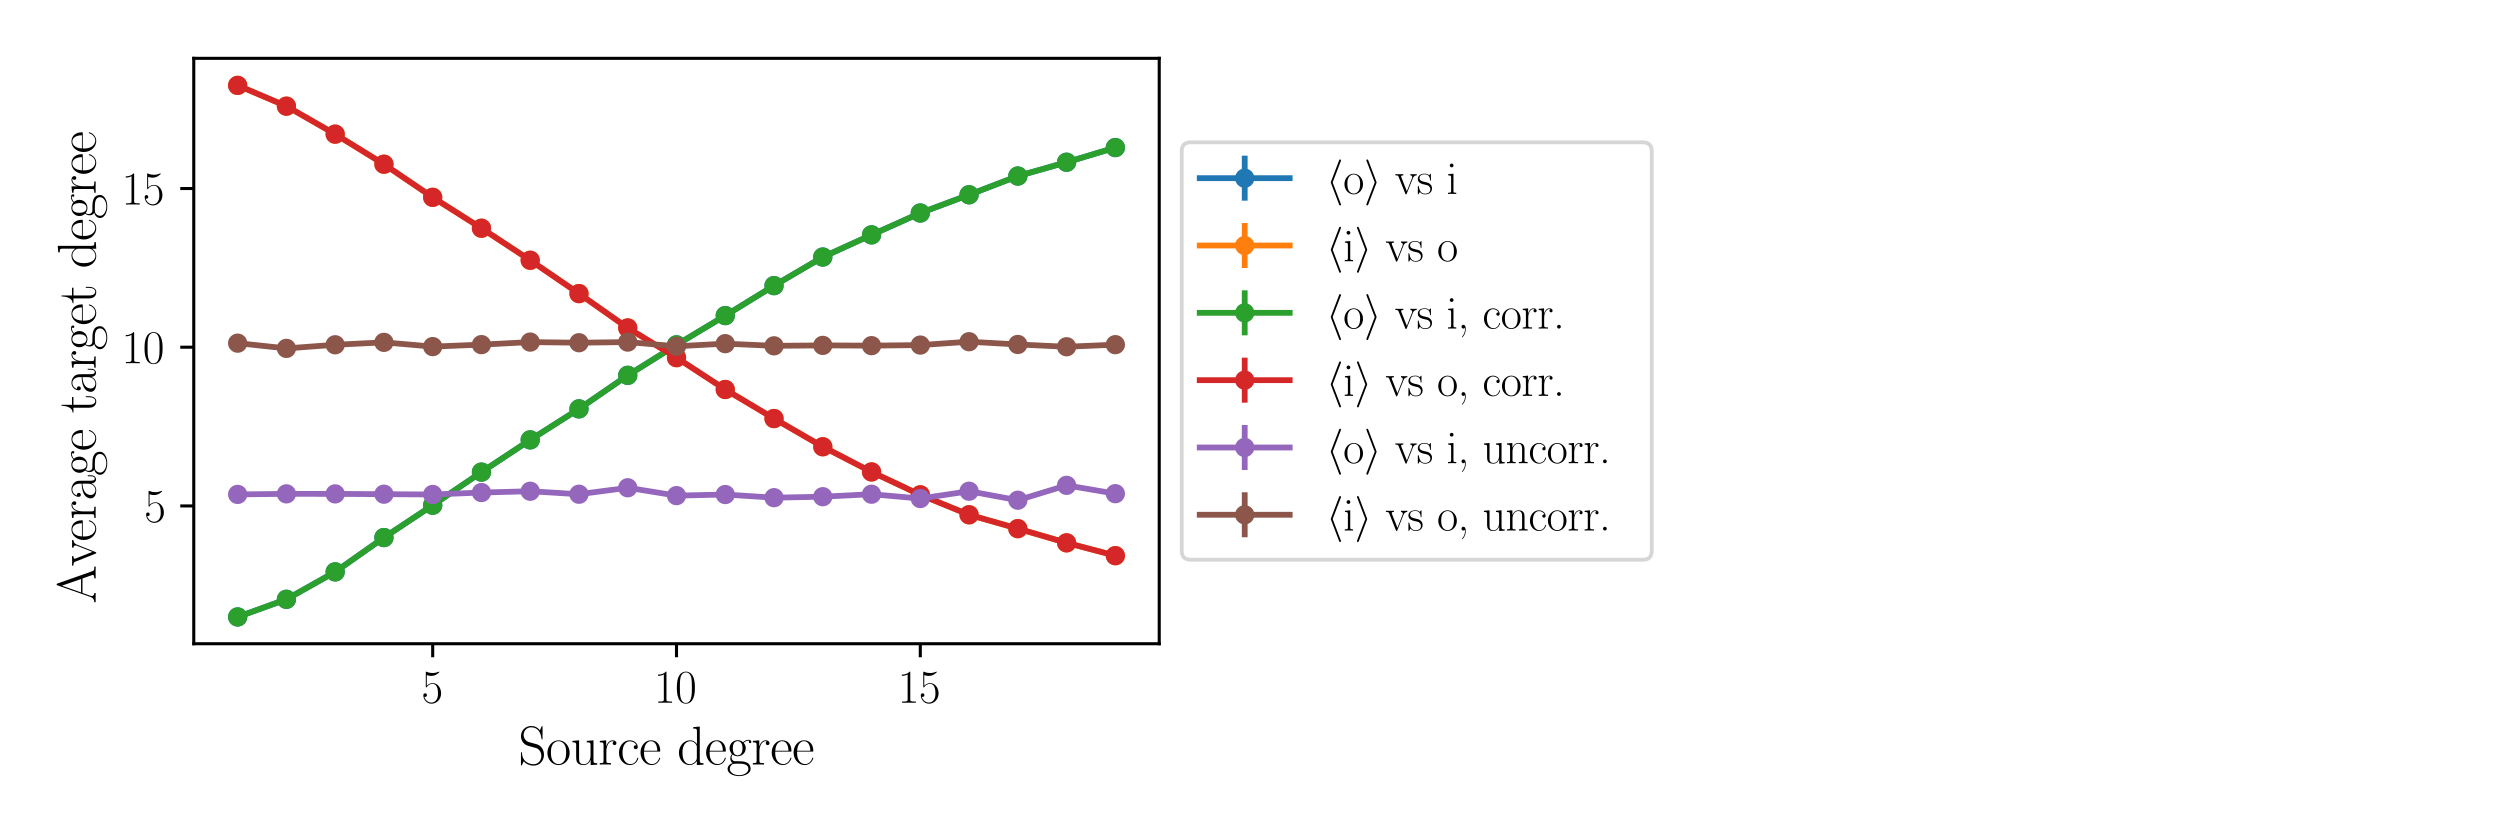 <?xml version="1.0" encoding="utf-8" standalone="no"?>
<!DOCTYPE svg PUBLIC "-//W3C//DTD SVG 1.1//EN"
  "http://www.w3.org/Graphics/SVG/1.1/DTD/svg11.dtd">
<svg xmlns:xlink="http://www.w3.org/1999/xlink" width="648pt" height="216pt" viewBox="0 0 648 216" xmlns="http://www.w3.org/2000/svg" version="1.1">
 <defs>
  <style type="text/css">*{stroke-linejoin: round; stroke-linecap: butt}</style>
 </defs>
 <g id="figure_1">
  <g id="patch_1">
   <path d="M 0 216 
L 648 216 
L 648 0 
L 0 0 
z
" style="fill: #ffffff"/>
  </g>
  <g id="axes_1">
   <g id="patch_2">
    <path d="M 50.224 166.855 
L 300.472 166.855 
L 300.472 15.12 
L 50.224 15.12 
z
" style="fill: #ffffff"/>
   </g>
   <g id="matplotlib.axis_1">
    <g id="xtick_1">
     <g id="line2d_1">
      <defs>
       <path id="m50adb5797b" d="M 0 0 
L 0 3.5 
" style="stroke: #000000; stroke-width: 0.8"/>
      </defs>
      <g>
       <use xlink:href="#m50adb5797b" x="112.154" y="166.855" style="stroke: #000000; stroke-width: 0.8"/>
      </g>
     </g>
     <g id="text_1">
      <!-- $\mathdefault{5}$ -->
      <g transform="translate(109.228 182.157) scale(0.12 -0.12)">
       <defs>
        <path id="CMR17-35" d="M 730 3750 
C 794 3724 1056 3641 1325 3641 
C 1920 3641 2246 3961 2432 4140 
C 2432 4191 2432 4224 2394 4224 
C 2387 4224 2374 4224 2323 4198 
C 2099 4102 1837 4032 1517 4032 
C 1325 4032 1037 4055 723 4191 
C 653 4224 640 4224 634 4224 
C 602 4224 595 4217 595 4090 
L 595 2231 
C 595 2113 595 2080 659 2080 
C 691 2080 704 2093 736 2139 
C 941 2435 1222 2560 1542 2560 
C 1766 2560 2246 2415 2246 1293 
C 2246 1087 2246 716 2054 422 
C 1894 159 1645 25 1370 25 
C 947 25 518 319 403 812 
C 429 806 480 793 506 793 
C 589 793 749 838 749 1036 
C 749 1209 627 1280 506 1280 
C 358 1280 262 1190 262 1011 
C 262 454 704 -128 1382 -128 
C 2042 -128 2669 441 2669 1267 
C 2669 2054 2170 2662 1549 2662 
C 1222 2662 947 2540 730 2304 
L 730 3750 
z
" transform="scale(0.016)"/>
       </defs>
       <use xlink:href="#CMR17-35" transform="scale(0.996)"/>
      </g>
     </g>
    </g>
    <g id="xtick_2">
     <g id="line2d_2">
      <g>
       <use xlink:href="#m50adb5797b" x="175.348" y="166.855" style="stroke: #000000; stroke-width: 0.8"/>
      </g>
     </g>
     <g id="text_2">
      <!-- $\mathdefault{10}$ -->
      <g transform="translate(169.495 182.157) scale(0.12 -0.12)">
       <defs>
        <path id="CMR17-31" d="M 1702 4083 
C 1702 4217 1696 4224 1606 4224 
C 1357 3927 979 3833 621 3820 
C 602 3820 570 3820 563 3808 
C 557 3795 557 3782 557 3648 
C 755 3648 1088 3686 1344 3839 
L 1344 467 
C 1344 243 1331 166 781 166 
L 589 166 
L 589 0 
C 896 6 1216 12 1523 12 
C 1830 12 2150 6 2458 0 
L 2458 166 
L 2266 166 
C 1715 166 1702 236 1702 467 
L 1702 4083 
z
" transform="scale(0.016)"/>
        <path id="CMR17-30" d="M 2688 2038 
C 2688 2430 2682 3099 2413 3613 
C 2176 4063 1798 4224 1466 4224 
C 1158 4224 768 4082 525 3620 
C 269 3137 243 2539 243 2038 
C 243 1671 250 1112 448 623 
C 723 -39 1216 -128 1466 -128 
C 1760 -128 2208 -7 2470 604 
C 2662 1048 2688 1568 2688 2038 
z
M 1466 -26 
C 1056 -26 813 328 723 816 
C 653 1196 653 1749 653 2109 
C 653 2604 653 3015 736 3407 
C 858 3954 1216 4121 1466 4121 
C 1728 4121 2067 3947 2189 3420 
C 2272 3054 2278 2623 2278 2109 
C 2278 1691 2278 1176 2202 797 
C 2067 96 1690 -26 1466 -26 
z
" transform="scale(0.016)"/>
       </defs>
       <use xlink:href="#CMR17-31" transform="scale(0.996)"/>
       <use xlink:href="#CMR17-30" transform="translate(45.69 0) scale(0.996)"/>
      </g>
     </g>
    </g>
    <g id="xtick_3">
     <g id="line2d_3">
      <g>
       <use xlink:href="#m50adb5797b" x="238.542" y="166.855" style="stroke: #000000; stroke-width: 0.8"/>
      </g>
     </g>
     <g id="text_3">
      <!-- $\mathdefault{15}$ -->
      <g transform="translate(232.689 182.157) scale(0.12 -0.12)">
       <use xlink:href="#CMR17-31" transform="scale(0.996)"/>
       <use xlink:href="#CMR17-35" transform="translate(45.69 0) scale(0.996)"/>
      </g>
     </g>
    </g>
    <g id="text_4">
     <!-- Source degree -->
     <g transform="translate(134.377 198.168) scale(0.14 -0.14)">
      <defs>
       <path id="CMR17-53" d="M 2803 4351 
C 2803 4467 2797 4473 2758 4473 
C 2720 4473 2707 4447 2682 4390 
L 2490 3965 
C 2246 4320 1875 4480 1472 4480 
C 819 4480 294 3958 294 3301 
C 294 3101 339 2817 557 2546 
C 794 2250 1018 2198 1530 2063 
C 1722 2011 2042 1927 2106 1901 
C 2470 1747 2662 1360 2662 999 
C 2662 534 2336 38 1779 38 
C 1094 38 454 425 410 1328 
C 403 1431 397 1437 352 1437 
C 301 1437 294 1431 294 1302 
L 294 0 
C 294 -116 301 -122 339 -122 
C 384 -122 397 -90 486 109 
C 493 128 493 141 614 386 
C 934 -39 1472 -128 1779 -128 
C 2477 -128 2970 457 2970 1141 
C 2970 1476 2848 1734 2778 1850 
C 2509 2263 2221 2340 1914 2417 
C 1869 2437 1856 2437 1498 2527 
C 1152 2617 1005 2662 845 2836 
C 666 3036 602 3243 602 3449 
C 602 3868 934 4326 1478 4326 
C 2157 4326 2579 3842 2675 3036 
C 2694 2920 2701 2914 2746 2914 
C 2803 2914 2803 2933 2803 3043 
L 2803 4351 
z
" transform="scale(0.016)"/>
       <path id="CMR17-6f" d="M 2758 1356 
C 2758 2176 2163 2816 1466 2816 
C 768 2816 173 2176 173 1356 
C 173 550 768 -64 1466 -64 
C 2163 -64 2758 550 2758 1356 
z
M 1466 51 
C 1165 51 909 230 762 480 
C 602 768 582 1126 582 1408 
C 582 1676 595 2009 762 2297 
C 890 2508 1139 2713 1466 2713 
C 1754 2713 1997 2553 2150 2329 
C 2349 2028 2349 1606 2349 1408 
C 2349 1158 2336 774 2163 467 
C 1984 172 1709 51 1466 51 
z
" transform="scale(0.016)"/>
       <path id="CMR17-75" d="M 1882 2745 
L 1882 2579 
C 2259 2579 2317 2540 2317 2229 
L 2317 1053 
C 2317 510 2029 38 1555 38 
C 1030 38 986 355 986 691 
L 986 2816 
L 211 2745 
L 211 2579 
C 467 2579 640 2579 646 2320 
L 646 1079 
C 646 646 646 368 813 187 
C 896 103 1056 -64 1517 -64 
C 2061 -64 2272 400 2323 536 
L 2330 536 
L 2330 -64 
L 3091 -13 
L 3091 154 
C 2714 154 2656 193 2656 503 
L 2656 2816 
L 1882 2745 
z
" transform="scale(0.016)"/>
       <path id="CMR17-72" d="M 960 1517 
C 960 2134 1222 2713 1702 2713 
C 1747 2713 1792 2707 1837 2687 
C 1837 2687 1696 2642 1696 2475 
C 1696 2321 1818 2257 1914 2257 
C 1990 2257 2131 2302 2131 2482 
C 2131 2687 1926 2816 1709 2816 
C 1222 2816 1011 2340 947 2115 
L 941 2115 
L 941 2816 
L 198 2745 
L 198 2578 
C 576 2578 634 2540 634 2231 
L 634 443 
C 634 198 608 166 198 166 
L 198 0 
C 352 12 646 12 813 12 
C 998 12 1325 12 1498 0 
L 1498 166 
C 1037 166 960 166 960 455 
L 960 1517 
z
" transform="scale(0.016)"/>
       <path id="CMR17-63" d="M 2234 2240 
C 2112 2240 1933 2240 1933 2015 
C 1933 1836 2080 1785 2163 1785 
C 2208 1785 2394 1804 2394 2028 
C 2394 2476 1958 2816 1466 2816 
C 787 2816 211 2201 211 1379 
C 211 521 813 -64 1466 -64 
C 2259 -64 2458 676 2458 747 
C 2458 773 2451 792 2406 792 
C 2362 792 2355 786 2330 702 
C 2163 180 1798 51 1523 51 
C 1114 51 621 431 621 1385 
C 621 2358 1094 2700 1472 2700 
C 1722 2700 2093 2582 2234 2240 
z
" transform="scale(0.016)"/>
       <path id="CMR17-65" d="M 2438 1503 
C 2464 1529 2464 1542 2464 1606 
C 2464 2251 2118 2816 1389 2816 
C 710 2816 173 2175 173 1394 
C 173 554 781 -64 1459 -64 
C 2176 -64 2458 619 2458 755 
C 2458 800 2419 800 2406 800 
C 2362 800 2355 787 2330 709 
C 2189 270 1837 51 1504 51 
C 1229 51 954 206 781 490 
C 582 819 582 1200 582 1503 
L 2438 1503 
z
M 589 1600 
C 634 2511 1126 2713 1382 2713 
C 1818 2713 2112 2308 2118 1600 
L 589 1600 
z
" transform="scale(0.016)"/>
       <path id="CMR17-64" d="M 1869 4345 
L 1869 4179 
C 2246 4179 2304 4141 2304 3843 
L 2304 2371 
C 2278 2403 2016 2816 1498 2816 
C 845 2816 211 2228 211 1376 
C 211 529 806 -64 1434 -64 
C 1978 -64 2259 361 2291 406 
L 2291 -64 
L 3066 -13 
L 3066 154 
C 2688 154 2630 193 2630 503 
L 2630 4416 
L 1869 4345 
z
M 2291 762 
C 2291 568 2176 393 2029 264 
C 1811 70 1594 38 1472 38 
C 1286 38 621 135 621 1369 
C 621 2636 1363 2713 1530 2713 
C 1824 2713 2061 2545 2208 2313 
C 2291 2177 2291 2157 2291 2041 
L 2291 762 
z
" transform="scale(0.016)"/>
       <path id="CMR17-67" d="M 710 1165 
C 832 1068 1043 960 1299 960 
C 1805 960 2240 1359 2240 1895 
C 2240 2063 2189 2321 1997 2521 
C 2176 2713 2438 2777 2586 2777 
C 2611 2777 2650 2777 2682 2758 
C 2656 2751 2598 2726 2598 2623 
C 2598 2540 2656 2483 2739 2483 
C 2835 2483 2886 2547 2886 2630 
C 2886 2751 2790 2880 2586 2880 
C 2330 2880 2106 2758 1926 2591 
C 1734 2764 1504 2828 1299 2828 
C 794 2828 358 2431 358 1895 
C 358 1527 570 1294 634 1230 
C 442 1004 442 742 442 710 
C 442 544 506 300 723 166 
C 390 82 128 -184 128 -517 
C 128 -996 736 -1344 1466 -1344 
C 2170 -1344 2803 -1009 2803 -510 
C 2803 384 1856 384 1363 384 
C 1216 384 954 384 922 390 
C 723 422 589 601 589 825 
C 589 883 589 1024 710 1165 
z
M 1299 1068 
C 736 1068 736 1766 736 1895 
C 736 2024 736 2719 1299 2719 
C 1862 2719 1862 2024 1862 1895 
C 1862 1766 1862 1068 1299 1068 
z
M 1466 -1236 
C 826 -1236 384 -883 384 -517 
C 384 -311 493 -118 634 -11 
C 794 102 858 102 1293 102 
C 1818 102 2547 102 2547 -517 
C 2547 -883 2106 -1236 1466 -1236 
z
" transform="scale(0.016)"/>
      </defs>
      <use xlink:href="#CMR17-53" transform="scale(0.996)"/>
      <use xlink:href="#CMR17-6f" transform="translate(50.895 0) scale(0.996)"/>
      <use xlink:href="#CMR17-75" transform="translate(96.586 0) scale(0.996)"/>
      <use xlink:href="#CMR17-72" transform="translate(147.481 0) scale(0.996)"/>
      <use xlink:href="#CMR17-63" transform="translate(182.762 0) scale(0.996)"/>
      <use xlink:href="#CMR17-65" transform="translate(223.248 0) scale(0.996)"/>
      <use xlink:href="#CMR17-64" transform="translate(293.809 0) scale(0.996)"/>
      <use xlink:href="#CMR17-65" transform="translate(344.705 0) scale(0.996)"/>
      <use xlink:href="#CMR17-67" transform="translate(385.19 0) scale(0.996)"/>
      <use xlink:href="#CMR17-72" transform="translate(430.881 0) scale(0.996)"/>
      <use xlink:href="#CMR17-65" transform="translate(466.162 0) scale(0.996)"/>
      <use xlink:href="#CMR17-65" transform="translate(506.647 0) scale(0.996)"/>
     </g>
    </g>
   </g>
   <g id="matplotlib.axis_2">
    <g id="ytick_1">
     <g id="line2d_4">
      <defs>
       <path id="md3923b4c86" d="M 0 0 
L -3.5 0 
" style="stroke: #000000; stroke-width: 0.8"/>
      </defs>
      <g>
       <use xlink:href="#md3923b4c86" x="50.224" y="131.132" style="stroke: #000000; stroke-width: 0.8"/>
      </g>
     </g>
     <g id="text_5">
      <!-- $\mathdefault{5}$ -->
      <g transform="translate(37.371 135.283) scale(0.12 -0.12)">
       <use xlink:href="#CMR17-35" transform="scale(0.996)"/>
      </g>
     </g>
    </g>
    <g id="ytick_2">
     <g id="line2d_5">
      <g>
       <use xlink:href="#md3923b4c86" x="50.224" y="89.997" style="stroke: #000000; stroke-width: 0.8"/>
      </g>
     </g>
     <g id="text_6">
      <!-- $\mathdefault{10}$ -->
      <g transform="translate(31.518 94.148) scale(0.12 -0.12)">
       <use xlink:href="#CMR17-31" transform="scale(0.996)"/>
       <use xlink:href="#CMR17-30" transform="translate(45.69 0) scale(0.996)"/>
      </g>
     </g>
    </g>
    <g id="ytick_3">
     <g id="line2d_6">
      <g>
       <use xlink:href="#md3923b4c86" x="50.224" y="48.862" style="stroke: #000000; stroke-width: 0.8"/>
      </g>
     </g>
     <g id="text_7">
      <!-- $\mathdefault{15}$ -->
      <g transform="translate(31.518 53.013) scale(0.12 -0.12)">
       <use xlink:href="#CMR17-31" transform="scale(0.996)"/>
       <use xlink:href="#CMR17-35" transform="translate(45.69 0) scale(0.996)"/>
      </g>
     </g>
    </g>
    <g id="text_8">
     <!-- Average target degree -->
     <g transform="translate(24.806 156.425) rotate(-90) scale(0.14 -0.14)">
      <defs>
       <path id="CMR17-41" d="M 2323 4441 
C 2291 4524 2278 4544 2214 4544 
C 2150 4544 2138 4524 2106 4441 
L 749 580 
C 627 236 371 166 147 166 
L 147 0 
C 262 12 518 12 640 12 
C 800 12 1056 12 1210 0 
L 1210 166 
C 909 179 864 382 864 459 
C 864 516 877 548 890 586 
L 1229 1536 
L 2906 1536 
L 3290 453 
C 3322 376 3322 363 3322 338 
C 3322 166 3046 166 2925 166 
L 2925 0 
C 3110 12 3443 12 3642 12 
C 3808 12 4128 12 4282 0 
L 4282 166 
C 3942 166 3827 166 3744 402 
L 2323 4441 
z
M 2067 3924 
L 2848 1702 
L 1286 1702 
L 2067 3924 
z
" transform="scale(0.016)"/>
       <path id="CMR17-76" d="M 2502 2173 
C 2560 2315 2662 2572 3034 2585 
L 3034 2752 
C 2912 2745 2752 2739 2630 2739 
C 2496 2739 2285 2739 2157 2752 
L 2157 2585 
C 2317 2572 2406 2495 2406 2328 
C 2406 2270 2406 2257 2368 2167 
L 1664 379 
L 902 2308 
C 864 2392 864 2405 864 2431 
C 864 2585 1075 2585 1171 2585 
L 1171 2752 
C 1018 2739 736 2739 576 2739 
C 403 2739 205 2739 64 2752 
L 64 2585 
C 307 2585 442 2585 518 2386 
L 1446 44 
C 1485 -52 1491 -64 1549 -64 
C 1606 -64 1613 -52 1651 44 
L 2502 2173 
z
" transform="scale(0.016)"/>
       <path id="CMR17-61" d="M 2304 1656 
C 2304 2048 2304 2275 2035 2534 
C 1798 2751 1523 2816 1306 2816 
C 800 2816 435 2408 435 1977 
C 435 1740 627 1728 666 1728 
C 749 1728 896 1779 896 1958 
C 896 2118 774 2188 666 2188 
C 640 2188 608 2182 589 2176 
C 723 2594 1069 2713 1293 2713 
C 1613 2713 1965 2421 1965 1875 
L 1965 1632 
C 1587 1619 1133 1568 774 1373 
C 371 1147 256 822 256 576 
C 256 77 832 -64 1171 -64 
C 1523 -64 1850 135 1990 505 
C 2003 219 2182 -39 2464 -39 
C 2598 -39 2938 51 2938 563 
L 2938 926 
L 2822 926 
L 2822 557 
C 2822 161 2650 109 2566 109 
C 2304 109 2304 446 2304 732 
L 2304 1656 
z
M 1965 887 
C 1965 323 1568 38 1216 38 
C 896 38 646 278 646 576 
C 646 771 730 1114 1101 1322 
C 1408 1497 1760 1523 1965 1536 
L 1965 887 
z
" transform="scale(0.016)"/>
       <path id="CMR17-74" d="M 966 2585 
L 1862 2585 
L 1862 2752 
L 966 2752 
L 966 3968 
L 851 3968 
C 838 3292 614 2700 70 2687 
L 70 2585 
L 627 2585 
L 627 778 
C 627 655 627 -64 1370 -64 
C 1747 -64 1965 308 1965 784 
L 1965 1151 
L 1850 1151 
L 1850 790 
C 1850 347 1677 51 1408 51 
C 1222 51 966 179 966 765 
L 966 2585 
z
" transform="scale(0.016)"/>
      </defs>
      <use xlink:href="#CMR17-41" transform="scale(0.996)"/>
      <use xlink:href="#CMR17-76" transform="translate(69.072 0) scale(0.996)"/>
      <use xlink:href="#CMR17-65" transform="translate(114.763 0) scale(0.996)"/>
      <use xlink:href="#CMR17-72" transform="translate(155.249 0) scale(0.996)"/>
      <use xlink:href="#CMR17-61" transform="translate(190.529 0) scale(0.996)"/>
      <use xlink:href="#CMR17-67" transform="translate(236.22 0) scale(0.996)"/>
      <use xlink:href="#CMR17-65" transform="translate(281.91 0) scale(0.996)"/>
      <use xlink:href="#CMR17-74" transform="translate(352.472 0) scale(0.996)"/>
      <use xlink:href="#CMR17-61" transform="translate(387.753 0) scale(0.996)"/>
      <use xlink:href="#CMR17-72" transform="translate(433.443 0) scale(0.996)"/>
      <use xlink:href="#CMR17-67" transform="translate(468.724 0) scale(0.996)"/>
      <use xlink:href="#CMR17-65" transform="translate(514.414 0) scale(0.996)"/>
      <use xlink:href="#CMR17-74" transform="translate(554.9 0) scale(0.996)"/>
      <use xlink:href="#CMR17-64" transform="translate(620.257 0) scale(0.996)"/>
      <use xlink:href="#CMR17-65" transform="translate(671.152 0) scale(0.996)"/>
      <use xlink:href="#CMR17-67" transform="translate(711.638 0) scale(0.996)"/>
      <use xlink:href="#CMR17-72" transform="translate(757.328 0) scale(0.996)"/>
      <use xlink:href="#CMR17-65" transform="translate(792.609 0) scale(0.996)"/>
      <use xlink:href="#CMR17-65" transform="translate(833.095 0) scale(0.996)"/>
     </g>
    </g>
   </g>
   <g id="LineCollection_1">
    <path clip-path="url(#p2b367db93c)" style="fill: none; stroke: #1f77b4; stroke-width: 1.5"/>
    <path d="M 61.599 159.958 
L 61.599 159.871 
" clip-path="url(#p2b367db93c)" style="fill: none; stroke: #1f77b4; stroke-width: 1.5"/>
    <path d="M 74.238 155.428 
L 74.238 155.251 
" clip-path="url(#p2b367db93c)" style="fill: none; stroke: #1f77b4; stroke-width: 1.5"/>
    <path d="M 86.876 148.369 
L 86.876 148.087 
" clip-path="url(#p2b367db93c)" style="fill: none; stroke: #1f77b4; stroke-width: 1.5"/>
    <path d="M 99.515 139.526 
L 99.515 139.141 
" clip-path="url(#p2b367db93c)" style="fill: none; stroke: #1f77b4; stroke-width: 1.5"/>
    <path d="M 112.154 131.188 
L 112.154 130.708 
" clip-path="url(#p2b367db93c)" style="fill: none; stroke: #1f77b4; stroke-width: 1.5"/>
    <path d="M 124.793 122.665 
L 124.793 122.08 
" clip-path="url(#p2b367db93c)" style="fill: none; stroke: #1f77b4; stroke-width: 1.5"/>
    <path d="M 137.432 114.348 
L 137.432 113.689 
" clip-path="url(#p2b367db93c)" style="fill: none; stroke: #1f77b4; stroke-width: 1.5"/>
    <path d="M 150.071 106.339 
L 150.071 105.615 
" clip-path="url(#p2b367db93c)" style="fill: none; stroke: #1f77b4; stroke-width: 1.5"/>
    <path d="M 162.709 97.725 
L 162.709 96.849 
" clip-path="url(#p2b367db93c)" style="fill: none; stroke: #1f77b4; stroke-width: 1.5"/>
    <path d="M 175.348 89.875 
L 175.348 88.903 
" clip-path="url(#p2b367db93c)" style="fill: none; stroke: #1f77b4; stroke-width: 1.5"/>
    <path d="M 187.987 82.287 
L 187.987 81.319 
" clip-path="url(#p2b367db93c)" style="fill: none; stroke: #1f77b4; stroke-width: 1.5"/>
    <path d="M 200.626 74.568 
L 200.626 73.505 
" clip-path="url(#p2b367db93c)" style="fill: none; stroke: #1f77b4; stroke-width: 1.5"/>
    <path d="M 213.265 67.159 
L 213.265 66.087 
" clip-path="url(#p2b367db93c)" style="fill: none; stroke: #1f77b4; stroke-width: 1.5"/>
    <path d="M 225.903 61.425 
L 225.903 60.328 
" clip-path="url(#p2b367db93c)" style="fill: none; stroke: #1f77b4; stroke-width: 1.5"/>
    <path d="M 238.542 55.795 
L 238.542 54.632 
" clip-path="url(#p2b367db93c)" style="fill: none; stroke: #1f77b4; stroke-width: 1.5"/>
    <path d="M 251.181 51.029 
L 251.181 49.939 
" clip-path="url(#p2b367db93c)" style="fill: none; stroke: #1f77b4; stroke-width: 1.5"/>
    <path d="M 263.82 46.147 
L 263.82 45.118 
" clip-path="url(#p2b367db93c)" style="fill: none; stroke: #1f77b4; stroke-width: 1.5"/>
    <path d="M 276.459 42.514 
L 276.459 41.591 
" clip-path="url(#p2b367db93c)" style="fill: none; stroke: #1f77b4; stroke-width: 1.5"/>
    <path d="M 289.098 38.726 
L 289.098 37.773 
" clip-path="url(#p2b367db93c)" style="fill: none; stroke: #1f77b4; stroke-width: 1.5"/>
   </g>
   <g id="LineCollection_2">
    <path clip-path="url(#p2b367db93c)" style="fill: none; stroke: #ff7f0e; stroke-width: 1.5"/>
    <path d="M 61.599 22.248 
L 61.599 22.017 
" clip-path="url(#p2b367db93c)" style="fill: none; stroke: #ff7f0e; stroke-width: 1.5"/>
    <path d="M 74.238 27.676 
L 74.238 27.361 
" clip-path="url(#p2b367db93c)" style="fill: none; stroke: #ff7f0e; stroke-width: 1.5"/>
    <path d="M 86.876 34.971 
L 86.876 34.569 
" clip-path="url(#p2b367db93c)" style="fill: none; stroke: #ff7f0e; stroke-width: 1.5"/>
    <path d="M 99.515 42.79 
L 99.515 42.337 
" clip-path="url(#p2b367db93c)" style="fill: none; stroke: #ff7f0e; stroke-width: 1.5"/>
    <path d="M 112.154 51.4 
L 112.154 50.893 
" clip-path="url(#p2b367db93c)" style="fill: none; stroke: #ff7f0e; stroke-width: 1.5"/>
    <path d="M 124.793 59.438 
L 124.793 58.873 
" clip-path="url(#p2b367db93c)" style="fill: none; stroke: #ff7f0e; stroke-width: 1.5"/>
    <path d="M 137.432 67.756 
L 137.432 67.166 
" clip-path="url(#p2b367db93c)" style="fill: none; stroke: #ff7f0e; stroke-width: 1.5"/>
    <path d="M 150.071 76.431 
L 150.071 75.775 
" clip-path="url(#p2b367db93c)" style="fill: none; stroke: #ff7f0e; stroke-width: 1.5"/>
    <path d="M 162.709 85.342 
L 162.709 84.658 
" clip-path="url(#p2b367db93c)" style="fill: none; stroke: #ff7f0e; stroke-width: 1.5"/>
    <path d="M 175.348 93.051 
L 175.348 92.358 
" clip-path="url(#p2b367db93c)" style="fill: none; stroke: #ff7f0e; stroke-width: 1.5"/>
    <path d="M 187.987 101.306 
L 187.987 100.61 
" clip-path="url(#p2b367db93c)" style="fill: none; stroke: #ff7f0e; stroke-width: 1.5"/>
    <path d="M 200.626 108.847 
L 200.626 108.131 
" clip-path="url(#p2b367db93c)" style="fill: none; stroke: #ff7f0e; stroke-width: 1.5"/>
    <path d="M 213.265 116.143 
L 213.265 115.45 
" clip-path="url(#p2b367db93c)" style="fill: none; stroke: #ff7f0e; stroke-width: 1.5"/>
    <path d="M 225.903 122.663 
L 225.903 121.99 
" clip-path="url(#p2b367db93c)" style="fill: none; stroke: #ff7f0e; stroke-width: 1.5"/>
    <path d="M 238.542 128.584 
L 238.542 127.941 
" clip-path="url(#p2b367db93c)" style="fill: none; stroke: #ff7f0e; stroke-width: 1.5"/>
    <path d="M 251.181 133.731 
L 251.181 133.133 
" clip-path="url(#p2b367db93c)" style="fill: none; stroke: #ff7f0e; stroke-width: 1.5"/>
    <path d="M 263.82 137.306 
L 263.82 136.744 
" clip-path="url(#p2b367db93c)" style="fill: none; stroke: #ff7f0e; stroke-width: 1.5"/>
    <path d="M 276.459 140.965 
L 276.459 140.444 
" clip-path="url(#p2b367db93c)" style="fill: none; stroke: #ff7f0e; stroke-width: 1.5"/>
    <path d="M 289.098 144.271 
L 289.098 143.79 
" clip-path="url(#p2b367db93c)" style="fill: none; stroke: #ff7f0e; stroke-width: 1.5"/>
   </g>
   <g id="LineCollection_3">
    <path clip-path="url(#p2b367db93c)" style="fill: none; stroke: #2ca02c; stroke-width: 1.5"/>
    <path d="M 61.599 159.958 
L 61.599 159.871 
" clip-path="url(#p2b367db93c)" style="fill: none; stroke: #2ca02c; stroke-width: 1.5"/>
    <path d="M 74.238 155.428 
L 74.238 155.251 
" clip-path="url(#p2b367db93c)" style="fill: none; stroke: #2ca02c; stroke-width: 1.5"/>
    <path d="M 86.876 148.369 
L 86.876 148.087 
" clip-path="url(#p2b367db93c)" style="fill: none; stroke: #2ca02c; stroke-width: 1.5"/>
    <path d="M 99.515 139.526 
L 99.515 139.141 
" clip-path="url(#p2b367db93c)" style="fill: none; stroke: #2ca02c; stroke-width: 1.5"/>
    <path d="M 112.154 131.188 
L 112.154 130.708 
" clip-path="url(#p2b367db93c)" style="fill: none; stroke: #2ca02c; stroke-width: 1.5"/>
    <path d="M 124.793 122.665 
L 124.793 122.08 
" clip-path="url(#p2b367db93c)" style="fill: none; stroke: #2ca02c; stroke-width: 1.5"/>
    <path d="M 137.432 114.348 
L 137.432 113.689 
" clip-path="url(#p2b367db93c)" style="fill: none; stroke: #2ca02c; stroke-width: 1.5"/>
    <path d="M 150.071 106.339 
L 150.071 105.615 
" clip-path="url(#p2b367db93c)" style="fill: none; stroke: #2ca02c; stroke-width: 1.5"/>
    <path d="M 162.709 97.725 
L 162.709 96.849 
" clip-path="url(#p2b367db93c)" style="fill: none; stroke: #2ca02c; stroke-width: 1.5"/>
    <path d="M 175.348 89.875 
L 175.348 88.903 
" clip-path="url(#p2b367db93c)" style="fill: none; stroke: #2ca02c; stroke-width: 1.5"/>
    <path d="M 187.987 82.287 
L 187.987 81.319 
" clip-path="url(#p2b367db93c)" style="fill: none; stroke: #2ca02c; stroke-width: 1.5"/>
    <path d="M 200.626 74.568 
L 200.626 73.505 
" clip-path="url(#p2b367db93c)" style="fill: none; stroke: #2ca02c; stroke-width: 1.5"/>
    <path d="M 213.265 67.159 
L 213.265 66.087 
" clip-path="url(#p2b367db93c)" style="fill: none; stroke: #2ca02c; stroke-width: 1.5"/>
    <path d="M 225.903 61.425 
L 225.903 60.328 
" clip-path="url(#p2b367db93c)" style="fill: none; stroke: #2ca02c; stroke-width: 1.5"/>
    <path d="M 238.542 55.795 
L 238.542 54.632 
" clip-path="url(#p2b367db93c)" style="fill: none; stroke: #2ca02c; stroke-width: 1.5"/>
    <path d="M 251.181 51.029 
L 251.181 49.939 
" clip-path="url(#p2b367db93c)" style="fill: none; stroke: #2ca02c; stroke-width: 1.5"/>
    <path d="M 263.82 46.147 
L 263.82 45.118 
" clip-path="url(#p2b367db93c)" style="fill: none; stroke: #2ca02c; stroke-width: 1.5"/>
    <path d="M 276.459 42.514 
L 276.459 41.591 
" clip-path="url(#p2b367db93c)" style="fill: none; stroke: #2ca02c; stroke-width: 1.5"/>
    <path d="M 289.098 38.726 
L 289.098 37.773 
" clip-path="url(#p2b367db93c)" style="fill: none; stroke: #2ca02c; stroke-width: 1.5"/>
   </g>
   <g id="LineCollection_4">
    <path clip-path="url(#p2b367db93c)" style="fill: none; stroke: #d62728; stroke-width: 1.5"/>
    <path d="M 61.599 22.248 
L 61.599 22.017 
" clip-path="url(#p2b367db93c)" style="fill: none; stroke: #d62728; stroke-width: 1.5"/>
    <path d="M 74.238 27.676 
L 74.238 27.361 
" clip-path="url(#p2b367db93c)" style="fill: none; stroke: #d62728; stroke-width: 1.5"/>
    <path d="M 86.876 34.971 
L 86.876 34.569 
" clip-path="url(#p2b367db93c)" style="fill: none; stroke: #d62728; stroke-width: 1.5"/>
    <path d="M 99.515 42.79 
L 99.515 42.337 
" clip-path="url(#p2b367db93c)" style="fill: none; stroke: #d62728; stroke-width: 1.5"/>
    <path d="M 112.154 51.4 
L 112.154 50.893 
" clip-path="url(#p2b367db93c)" style="fill: none; stroke: #d62728; stroke-width: 1.5"/>
    <path d="M 124.793 59.438 
L 124.793 58.873 
" clip-path="url(#p2b367db93c)" style="fill: none; stroke: #d62728; stroke-width: 1.5"/>
    <path d="M 137.432 67.756 
L 137.432 67.166 
" clip-path="url(#p2b367db93c)" style="fill: none; stroke: #d62728; stroke-width: 1.5"/>
    <path d="M 150.071 76.431 
L 150.071 75.775 
" clip-path="url(#p2b367db93c)" style="fill: none; stroke: #d62728; stroke-width: 1.5"/>
    <path d="M 162.709 85.342 
L 162.709 84.658 
" clip-path="url(#p2b367db93c)" style="fill: none; stroke: #d62728; stroke-width: 1.5"/>
    <path d="M 175.348 93.051 
L 175.348 92.358 
" clip-path="url(#p2b367db93c)" style="fill: none; stroke: #d62728; stroke-width: 1.5"/>
    <path d="M 187.987 101.306 
L 187.987 100.61 
" clip-path="url(#p2b367db93c)" style="fill: none; stroke: #d62728; stroke-width: 1.5"/>
    <path d="M 200.626 108.847 
L 200.626 108.131 
" clip-path="url(#p2b367db93c)" style="fill: none; stroke: #d62728; stroke-width: 1.5"/>
    <path d="M 213.265 116.143 
L 213.265 115.45 
" clip-path="url(#p2b367db93c)" style="fill: none; stroke: #d62728; stroke-width: 1.5"/>
    <path d="M 225.903 122.663 
L 225.903 121.99 
" clip-path="url(#p2b367db93c)" style="fill: none; stroke: #d62728; stroke-width: 1.5"/>
    <path d="M 238.542 128.584 
L 238.542 127.941 
" clip-path="url(#p2b367db93c)" style="fill: none; stroke: #d62728; stroke-width: 1.5"/>
    <path d="M 251.181 133.731 
L 251.181 133.133 
" clip-path="url(#p2b367db93c)" style="fill: none; stroke: #d62728; stroke-width: 1.5"/>
    <path d="M 263.82 137.306 
L 263.82 136.744 
" clip-path="url(#p2b367db93c)" style="fill: none; stroke: #d62728; stroke-width: 1.5"/>
    <path d="M 276.459 140.965 
L 276.459 140.444 
" clip-path="url(#p2b367db93c)" style="fill: none; stroke: #d62728; stroke-width: 1.5"/>
    <path d="M 289.098 144.271 
L 289.098 143.79 
" clip-path="url(#p2b367db93c)" style="fill: none; stroke: #d62728; stroke-width: 1.5"/>
   </g>
   <g id="LineCollection_5">
    <path clip-path="url(#p2b367db93c)" style="fill: none; stroke: #9467bd; stroke-width: 1.5"/>
    <path d="M 61.599 128.387 
L 61.599 127.913 
" clip-path="url(#p2b367db93c)" style="fill: none; stroke: #9467bd; stroke-width: 1.5"/>
    <path d="M 74.238 128.339 
L 74.238 127.675 
" clip-path="url(#p2b367db93c)" style="fill: none; stroke: #9467bd; stroke-width: 1.5"/>
    <path d="M 86.876 128.425 
L 86.876 127.604 
" clip-path="url(#p2b367db93c)" style="fill: none; stroke: #9467bd; stroke-width: 1.5"/>
    <path d="M 99.515 128.561 
L 99.515 127.627 
" clip-path="url(#p2b367db93c)" style="fill: none; stroke: #9467bd; stroke-width: 1.5"/>
    <path d="M 112.154 128.696 
L 112.154 127.645 
" clip-path="url(#p2b367db93c)" style="fill: none; stroke: #9467bd; stroke-width: 1.5"/>
    <path d="M 124.793 128.26 
L 124.793 127.077 
" clip-path="url(#p2b367db93c)" style="fill: none; stroke: #9467bd; stroke-width: 1.5"/>
    <path d="M 137.432 127.941 
L 137.432 126.717 
" clip-path="url(#p2b367db93c)" style="fill: none; stroke: #9467bd; stroke-width: 1.5"/>
    <path d="M 150.071 128.757 
L 150.071 127.455 
" clip-path="url(#p2b367db93c)" style="fill: none; stroke: #9467bd; stroke-width: 1.5"/>
    <path d="M 162.709 127.164 
L 162.709 125.694 
" clip-path="url(#p2b367db93c)" style="fill: none; stroke: #9467bd; stroke-width: 1.5"/>
    <path d="M 175.348 129.234 
L 175.348 127.692 
" clip-path="url(#p2b367db93c)" style="fill: none; stroke: #9467bd; stroke-width: 1.5"/>
    <path d="M 187.987 128.957 
L 187.987 127.406 
" clip-path="url(#p2b367db93c)" style="fill: none; stroke: #9467bd; stroke-width: 1.5"/>
    <path d="M 200.626 129.818 
L 200.626 128.178 
" clip-path="url(#p2b367db93c)" style="fill: none; stroke: #9467bd; stroke-width: 1.5"/>
    <path d="M 213.265 129.576 
L 213.265 127.913 
" clip-path="url(#p2b367db93c)" style="fill: none; stroke: #9467bd; stroke-width: 1.5"/>
    <path d="M 225.903 128.95 
L 225.903 127.245 
" clip-path="url(#p2b367db93c)" style="fill: none; stroke: #9467bd; stroke-width: 1.5"/>
    <path d="M 238.542 130.169 
L 238.542 128.274 
" clip-path="url(#p2b367db93c)" style="fill: none; stroke: #9467bd; stroke-width: 1.5"/>
    <path d="M 251.181 128.291 
L 251.181 126.362 
" clip-path="url(#p2b367db93c)" style="fill: none; stroke: #9467bd; stroke-width: 1.5"/>
    <path d="M 263.82 130.585 
L 263.82 128.732 
" clip-path="url(#p2b367db93c)" style="fill: none; stroke: #9467bd; stroke-width: 1.5"/>
    <path d="M 276.459 126.75 
L 276.459 124.847 
" clip-path="url(#p2b367db93c)" style="fill: none; stroke: #9467bd; stroke-width: 1.5"/>
    <path d="M 289.098 128.967 
L 289.098 126.951 
" clip-path="url(#p2b367db93c)" style="fill: none; stroke: #9467bd; stroke-width: 1.5"/>
   </g>
   <g id="LineCollection_6">
    <path clip-path="url(#p2b367db93c)" style="fill: none; stroke: #8c564b; stroke-width: 1.5"/>
    <path d="M 61.599 89.548 
L 61.599 88.341 
" clip-path="url(#p2b367db93c)" style="fill: none; stroke: #8c564b; stroke-width: 1.5"/>
    <path d="M 74.238 90.915 
L 74.238 89.688 
" clip-path="url(#p2b367db93c)" style="fill: none; stroke: #8c564b; stroke-width: 1.5"/>
    <path d="M 86.876 89.971 
L 86.876 88.759 
" clip-path="url(#p2b367db93c)" style="fill: none; stroke: #8c564b; stroke-width: 1.5"/>
    <path d="M 99.515 89.348 
L 99.515 88.128 
" clip-path="url(#p2b367db93c)" style="fill: none; stroke: #8c564b; stroke-width: 1.5"/>
    <path d="M 112.154 90.442 
L 112.154 89.232 
" clip-path="url(#p2b367db93c)" style="fill: none; stroke: #8c564b; stroke-width: 1.5"/>
    <path d="M 124.793 89.932 
L 124.793 88.725 
" clip-path="url(#p2b367db93c)" style="fill: none; stroke: #8c564b; stroke-width: 1.5"/>
    <path d="M 137.432 89.268 
L 137.432 88.074 
" clip-path="url(#p2b367db93c)" style="fill: none; stroke: #8c564b; stroke-width: 1.5"/>
    <path d="M 150.071 89.455 
L 150.071 88.214 
" clip-path="url(#p2b367db93c)" style="fill: none; stroke: #8c564b; stroke-width: 1.5"/>
    <path d="M 162.709 89.276 
L 162.709 88.057 
" clip-path="url(#p2b367db93c)" style="fill: none; stroke: #8c564b; stroke-width: 1.5"/>
    <path d="M 175.348 90.34 
L 175.348 89.161 
" clip-path="url(#p2b367db93c)" style="fill: none; stroke: #8c564b; stroke-width: 1.5"/>
    <path d="M 187.987 89.67 
L 187.987 88.482 
" clip-path="url(#p2b367db93c)" style="fill: none; stroke: #8c564b; stroke-width: 1.5"/>
    <path d="M 200.626 90.242 
L 200.626 89.039 
" clip-path="url(#p2b367db93c)" style="fill: none; stroke: #8c564b; stroke-width: 1.5"/>
    <path d="M 213.265 90.125 
L 213.265 88.922 
" clip-path="url(#p2b367db93c)" style="fill: none; stroke: #8c564b; stroke-width: 1.5"/>
    <path d="M 225.903 90.191 
L 225.903 88.99 
" clip-path="url(#p2b367db93c)" style="fill: none; stroke: #8c564b; stroke-width: 1.5"/>
    <path d="M 238.542 90.036 
L 238.542 88.85 
" clip-path="url(#p2b367db93c)" style="fill: none; stroke: #8c564b; stroke-width: 1.5"/>
    <path d="M 251.181 89.166 
L 251.181 87.977 
" clip-path="url(#p2b367db93c)" style="fill: none; stroke: #8c564b; stroke-width: 1.5"/>
    <path d="M 263.82 89.884 
L 263.82 88.684 
" clip-path="url(#p2b367db93c)" style="fill: none; stroke: #8c564b; stroke-width: 1.5"/>
    <path d="M 276.459 90.477 
L 276.459 89.278 
" clip-path="url(#p2b367db93c)" style="fill: none; stroke: #8c564b; stroke-width: 1.5"/>
    <path d="M 289.098 89.939 
L 289.098 88.734 
" clip-path="url(#p2b367db93c)" style="fill: none; stroke: #8c564b; stroke-width: 1.5"/>
   </g>
   <g id="line2d_7">
    <path d="M 61.599 159.914 
L 74.238 155.339 
L 86.876 148.228 
L 99.515 139.333 
L 112.154 130.948 
L 124.793 122.373 
L 137.432 114.018 
L 150.071 105.977 
L 162.709 97.287 
L 175.348 89.389 
L 187.987 81.803 
L 200.626 74.036 
L 213.265 66.623 
L 225.903 60.877 
L 238.542 55.213 
L 251.181 50.484 
L 263.82 45.633 
L 276.459 42.052 
L 289.098 38.25 
" clip-path="url(#p2b367db93c)" style="fill: none; stroke: #1f77b4; stroke-width: 1.5; stroke-linecap: square"/>
    <defs>
     <path id="m2e5a9a31c0" d="M 0 2 
C 0.53 2 1.039 1.789 1.414 1.414 
C 1.789 1.039 2 0.53 2 0 
C 2 -0.53 1.789 -1.039 1.414 -1.414 
C 1.039 -1.789 0.53 -2 0 -2 
C -0.53 -2 -1.039 -1.789 -1.414 -1.414 
C -1.789 -1.039 -2 -0.53 -2 0 
C -2 0.53 -1.789 1.039 -1.414 1.414 
C -1.039 1.789 -0.53 2 0 2 
z
" style="stroke: #1f77b4"/>
    </defs>
    <g clip-path="url(#p2b367db93c)">
     <use xlink:href="#m2e5a9a31c0" x="61.599" y="159.914" style="fill: #1f77b4; stroke: #1f77b4"/>
     <use xlink:href="#m2e5a9a31c0" x="74.238" y="155.339" style="fill: #1f77b4; stroke: #1f77b4"/>
     <use xlink:href="#m2e5a9a31c0" x="86.876" y="148.228" style="fill: #1f77b4; stroke: #1f77b4"/>
     <use xlink:href="#m2e5a9a31c0" x="99.515" y="139.333" style="fill: #1f77b4; stroke: #1f77b4"/>
     <use xlink:href="#m2e5a9a31c0" x="112.154" y="130.948" style="fill: #1f77b4; stroke: #1f77b4"/>
     <use xlink:href="#m2e5a9a31c0" x="124.793" y="122.373" style="fill: #1f77b4; stroke: #1f77b4"/>
     <use xlink:href="#m2e5a9a31c0" x="137.432" y="114.018" style="fill: #1f77b4; stroke: #1f77b4"/>
     <use xlink:href="#m2e5a9a31c0" x="150.071" y="105.977" style="fill: #1f77b4; stroke: #1f77b4"/>
     <use xlink:href="#m2e5a9a31c0" x="162.709" y="97.287" style="fill: #1f77b4; stroke: #1f77b4"/>
     <use xlink:href="#m2e5a9a31c0" x="175.348" y="89.389" style="fill: #1f77b4; stroke: #1f77b4"/>
     <use xlink:href="#m2e5a9a31c0" x="187.987" y="81.803" style="fill: #1f77b4; stroke: #1f77b4"/>
     <use xlink:href="#m2e5a9a31c0" x="200.626" y="74.036" style="fill: #1f77b4; stroke: #1f77b4"/>
     <use xlink:href="#m2e5a9a31c0" x="213.265" y="66.623" style="fill: #1f77b4; stroke: #1f77b4"/>
     <use xlink:href="#m2e5a9a31c0" x="225.903" y="60.877" style="fill: #1f77b4; stroke: #1f77b4"/>
     <use xlink:href="#m2e5a9a31c0" x="238.542" y="55.213" style="fill: #1f77b4; stroke: #1f77b4"/>
     <use xlink:href="#m2e5a9a31c0" x="251.181" y="50.484" style="fill: #1f77b4; stroke: #1f77b4"/>
     <use xlink:href="#m2e5a9a31c0" x="263.82" y="45.633" style="fill: #1f77b4; stroke: #1f77b4"/>
     <use xlink:href="#m2e5a9a31c0" x="276.459" y="42.052" style="fill: #1f77b4; stroke: #1f77b4"/>
     <use xlink:href="#m2e5a9a31c0" x="289.098" y="38.25" style="fill: #1f77b4; stroke: #1f77b4"/>
    </g>
   </g>
   <g id="line2d_8">
    <path d="M 61.599 22.133 
L 74.238 27.519 
L 86.876 34.77 
L 99.515 42.564 
L 112.154 51.147 
L 124.793 59.155 
L 137.432 67.461 
L 150.071 76.103 
L 162.709 85 
L 175.348 92.705 
L 187.987 100.958 
L 200.626 108.489 
L 213.265 115.796 
L 225.903 122.326 
L 238.542 128.262 
L 251.181 133.432 
L 263.82 137.025 
L 276.459 140.705 
L 289.098 144.031 
" clip-path="url(#p2b367db93c)" style="fill: none; stroke: #ff7f0e; stroke-width: 1.5; stroke-linecap: square"/>
    <defs>
     <path id="m8fdca0c8e4" d="M 0 2 
C 0.53 2 1.039 1.789 1.414 1.414 
C 1.789 1.039 2 0.53 2 0 
C 2 -0.53 1.789 -1.039 1.414 -1.414 
C 1.039 -1.789 0.53 -2 0 -2 
C -0.53 -2 -1.039 -1.789 -1.414 -1.414 
C -1.789 -1.039 -2 -0.53 -2 0 
C -2 0.53 -1.789 1.039 -1.414 1.414 
C -1.039 1.789 -0.53 2 0 2 
z
" style="stroke: #ff7f0e"/>
    </defs>
    <g clip-path="url(#p2b367db93c)">
     <use xlink:href="#m8fdca0c8e4" x="61.599" y="22.133" style="fill: #ff7f0e; stroke: #ff7f0e"/>
     <use xlink:href="#m8fdca0c8e4" x="74.238" y="27.519" style="fill: #ff7f0e; stroke: #ff7f0e"/>
     <use xlink:href="#m8fdca0c8e4" x="86.876" y="34.77" style="fill: #ff7f0e; stroke: #ff7f0e"/>
     <use xlink:href="#m8fdca0c8e4" x="99.515" y="42.564" style="fill: #ff7f0e; stroke: #ff7f0e"/>
     <use xlink:href="#m8fdca0c8e4" x="112.154" y="51.147" style="fill: #ff7f0e; stroke: #ff7f0e"/>
     <use xlink:href="#m8fdca0c8e4" x="124.793" y="59.155" style="fill: #ff7f0e; stroke: #ff7f0e"/>
     <use xlink:href="#m8fdca0c8e4" x="137.432" y="67.461" style="fill: #ff7f0e; stroke: #ff7f0e"/>
     <use xlink:href="#m8fdca0c8e4" x="150.071" y="76.103" style="fill: #ff7f0e; stroke: #ff7f0e"/>
     <use xlink:href="#m8fdca0c8e4" x="162.709" y="85" style="fill: #ff7f0e; stroke: #ff7f0e"/>
     <use xlink:href="#m8fdca0c8e4" x="175.348" y="92.705" style="fill: #ff7f0e; stroke: #ff7f0e"/>
     <use xlink:href="#m8fdca0c8e4" x="187.987" y="100.958" style="fill: #ff7f0e; stroke: #ff7f0e"/>
     <use xlink:href="#m8fdca0c8e4" x="200.626" y="108.489" style="fill: #ff7f0e; stroke: #ff7f0e"/>
     <use xlink:href="#m8fdca0c8e4" x="213.265" y="115.796" style="fill: #ff7f0e; stroke: #ff7f0e"/>
     <use xlink:href="#m8fdca0c8e4" x="225.903" y="122.326" style="fill: #ff7f0e; stroke: #ff7f0e"/>
     <use xlink:href="#m8fdca0c8e4" x="238.542" y="128.262" style="fill: #ff7f0e; stroke: #ff7f0e"/>
     <use xlink:href="#m8fdca0c8e4" x="251.181" y="133.432" style="fill: #ff7f0e; stroke: #ff7f0e"/>
     <use xlink:href="#m8fdca0c8e4" x="263.82" y="137.025" style="fill: #ff7f0e; stroke: #ff7f0e"/>
     <use xlink:href="#m8fdca0c8e4" x="276.459" y="140.705" style="fill: #ff7f0e; stroke: #ff7f0e"/>
     <use xlink:href="#m8fdca0c8e4" x="289.098" y="144.031" style="fill: #ff7f0e; stroke: #ff7f0e"/>
    </g>
   </g>
   <g id="line2d_9">
    <path d="M 61.599 159.914 
L 74.238 155.339 
L 86.876 148.228 
L 99.515 139.333 
L 112.154 130.948 
L 124.793 122.373 
L 137.432 114.018 
L 150.071 105.977 
L 162.709 97.287 
L 175.348 89.389 
L 187.987 81.803 
L 200.626 74.036 
L 213.265 66.623 
L 225.903 60.877 
L 238.542 55.213 
L 251.181 50.484 
L 263.82 45.633 
L 276.459 42.052 
L 289.098 38.25 
" clip-path="url(#p2b367db93c)" style="fill: none; stroke: #2ca02c; stroke-width: 1.5; stroke-linecap: square"/>
    <defs>
     <path id="m3ac5dc8d3a" d="M 0 2 
C 0.53 2 1.039 1.789 1.414 1.414 
C 1.789 1.039 2 0.53 2 0 
C 2 -0.53 1.789 -1.039 1.414 -1.414 
C 1.039 -1.789 0.53 -2 0 -2 
C -0.53 -2 -1.039 -1.789 -1.414 -1.414 
C -1.789 -1.039 -2 -0.53 -2 0 
C -2 0.53 -1.789 1.039 -1.414 1.414 
C -1.039 1.789 -0.53 2 0 2 
z
" style="stroke: #2ca02c"/>
    </defs>
    <g clip-path="url(#p2b367db93c)">
     <use xlink:href="#m3ac5dc8d3a" x="61.599" y="159.914" style="fill: #2ca02c; stroke: #2ca02c"/>
     <use xlink:href="#m3ac5dc8d3a" x="74.238" y="155.339" style="fill: #2ca02c; stroke: #2ca02c"/>
     <use xlink:href="#m3ac5dc8d3a" x="86.876" y="148.228" style="fill: #2ca02c; stroke: #2ca02c"/>
     <use xlink:href="#m3ac5dc8d3a" x="99.515" y="139.333" style="fill: #2ca02c; stroke: #2ca02c"/>
     <use xlink:href="#m3ac5dc8d3a" x="112.154" y="130.948" style="fill: #2ca02c; stroke: #2ca02c"/>
     <use xlink:href="#m3ac5dc8d3a" x="124.793" y="122.373" style="fill: #2ca02c; stroke: #2ca02c"/>
     <use xlink:href="#m3ac5dc8d3a" x="137.432" y="114.018" style="fill: #2ca02c; stroke: #2ca02c"/>
     <use xlink:href="#m3ac5dc8d3a" x="150.071" y="105.977" style="fill: #2ca02c; stroke: #2ca02c"/>
     <use xlink:href="#m3ac5dc8d3a" x="162.709" y="97.287" style="fill: #2ca02c; stroke: #2ca02c"/>
     <use xlink:href="#m3ac5dc8d3a" x="175.348" y="89.389" style="fill: #2ca02c; stroke: #2ca02c"/>
     <use xlink:href="#m3ac5dc8d3a" x="187.987" y="81.803" style="fill: #2ca02c; stroke: #2ca02c"/>
     <use xlink:href="#m3ac5dc8d3a" x="200.626" y="74.036" style="fill: #2ca02c; stroke: #2ca02c"/>
     <use xlink:href="#m3ac5dc8d3a" x="213.265" y="66.623" style="fill: #2ca02c; stroke: #2ca02c"/>
     <use xlink:href="#m3ac5dc8d3a" x="225.903" y="60.877" style="fill: #2ca02c; stroke: #2ca02c"/>
     <use xlink:href="#m3ac5dc8d3a" x="238.542" y="55.213" style="fill: #2ca02c; stroke: #2ca02c"/>
     <use xlink:href="#m3ac5dc8d3a" x="251.181" y="50.484" style="fill: #2ca02c; stroke: #2ca02c"/>
     <use xlink:href="#m3ac5dc8d3a" x="263.82" y="45.633" style="fill: #2ca02c; stroke: #2ca02c"/>
     <use xlink:href="#m3ac5dc8d3a" x="276.459" y="42.052" style="fill: #2ca02c; stroke: #2ca02c"/>
     <use xlink:href="#m3ac5dc8d3a" x="289.098" y="38.25" style="fill: #2ca02c; stroke: #2ca02c"/>
    </g>
   </g>
   <g id="line2d_10">
    <path d="M 61.599 22.133 
L 74.238 27.519 
L 86.876 34.77 
L 99.515 42.564 
L 112.154 51.147 
L 124.793 59.155 
L 137.432 67.461 
L 150.071 76.103 
L 162.709 85 
L 175.348 92.705 
L 187.987 100.958 
L 200.626 108.489 
L 213.265 115.796 
L 225.903 122.326 
L 238.542 128.262 
L 251.181 133.432 
L 263.82 137.025 
L 276.459 140.705 
L 289.098 144.031 
" clip-path="url(#p2b367db93c)" style="fill: none; stroke: #d62728; stroke-width: 1.5; stroke-linecap: square"/>
    <defs>
     <path id="mffb7603478" d="M 0 2 
C 0.53 2 1.039 1.789 1.414 1.414 
C 1.789 1.039 2 0.53 2 0 
C 2 -0.53 1.789 -1.039 1.414 -1.414 
C 1.039 -1.789 0.53 -2 0 -2 
C -0.53 -2 -1.039 -1.789 -1.414 -1.414 
C -1.789 -1.039 -2 -0.53 -2 0 
C -2 0.53 -1.789 1.039 -1.414 1.414 
C -1.039 1.789 -0.53 2 0 2 
z
" style="stroke: #d62728"/>
    </defs>
    <g clip-path="url(#p2b367db93c)">
     <use xlink:href="#mffb7603478" x="61.599" y="22.133" style="fill: #d62728; stroke: #d62728"/>
     <use xlink:href="#mffb7603478" x="74.238" y="27.519" style="fill: #d62728; stroke: #d62728"/>
     <use xlink:href="#mffb7603478" x="86.876" y="34.77" style="fill: #d62728; stroke: #d62728"/>
     <use xlink:href="#mffb7603478" x="99.515" y="42.564" style="fill: #d62728; stroke: #d62728"/>
     <use xlink:href="#mffb7603478" x="112.154" y="51.147" style="fill: #d62728; stroke: #d62728"/>
     <use xlink:href="#mffb7603478" x="124.793" y="59.155" style="fill: #d62728; stroke: #d62728"/>
     <use xlink:href="#mffb7603478" x="137.432" y="67.461" style="fill: #d62728; stroke: #d62728"/>
     <use xlink:href="#mffb7603478" x="150.071" y="76.103" style="fill: #d62728; stroke: #d62728"/>
     <use xlink:href="#mffb7603478" x="162.709" y="85" style="fill: #d62728; stroke: #d62728"/>
     <use xlink:href="#mffb7603478" x="175.348" y="92.705" style="fill: #d62728; stroke: #d62728"/>
     <use xlink:href="#mffb7603478" x="187.987" y="100.958" style="fill: #d62728; stroke: #d62728"/>
     <use xlink:href="#mffb7603478" x="200.626" y="108.489" style="fill: #d62728; stroke: #d62728"/>
     <use xlink:href="#mffb7603478" x="213.265" y="115.796" style="fill: #d62728; stroke: #d62728"/>
     <use xlink:href="#mffb7603478" x="225.903" y="122.326" style="fill: #d62728; stroke: #d62728"/>
     <use xlink:href="#mffb7603478" x="238.542" y="128.262" style="fill: #d62728; stroke: #d62728"/>
     <use xlink:href="#mffb7603478" x="251.181" y="133.432" style="fill: #d62728; stroke: #d62728"/>
     <use xlink:href="#mffb7603478" x="263.82" y="137.025" style="fill: #d62728; stroke: #d62728"/>
     <use xlink:href="#mffb7603478" x="276.459" y="140.705" style="fill: #d62728; stroke: #d62728"/>
     <use xlink:href="#mffb7603478" x="289.098" y="144.031" style="fill: #d62728; stroke: #d62728"/>
    </g>
   </g>
   <g id="line2d_11">
    <path d="M 61.599 128.15 
L 74.238 128.007 
L 86.876 128.014 
L 99.515 128.094 
L 112.154 128.171 
L 124.793 127.668 
L 137.432 127.329 
L 150.071 128.106 
L 162.709 126.429 
L 175.348 128.463 
L 187.987 128.181 
L 200.626 128.998 
L 213.265 128.745 
L 225.903 128.098 
L 238.542 129.221 
L 251.181 127.326 
L 263.82 129.658 
L 276.459 125.799 
L 289.098 127.959 
" clip-path="url(#p2b367db93c)" style="fill: none; stroke: #9467bd; stroke-width: 1.5; stroke-linecap: square"/>
    <defs>
     <path id="mf0e9673f9b" d="M 0 2 
C 0.53 2 1.039 1.789 1.414 1.414 
C 1.789 1.039 2 0.53 2 0 
C 2 -0.53 1.789 -1.039 1.414 -1.414 
C 1.039 -1.789 0.53 -2 0 -2 
C -0.53 -2 -1.039 -1.789 -1.414 -1.414 
C -1.789 -1.039 -2 -0.53 -2 0 
C -2 0.53 -1.789 1.039 -1.414 1.414 
C -1.039 1.789 -0.53 2 0 2 
z
" style="stroke: #9467bd"/>
    </defs>
    <g clip-path="url(#p2b367db93c)">
     <use xlink:href="#mf0e9673f9b" x="61.599" y="128.15" style="fill: #9467bd; stroke: #9467bd"/>
     <use xlink:href="#mf0e9673f9b" x="74.238" y="128.007" style="fill: #9467bd; stroke: #9467bd"/>
     <use xlink:href="#mf0e9673f9b" x="86.876" y="128.014" style="fill: #9467bd; stroke: #9467bd"/>
     <use xlink:href="#mf0e9673f9b" x="99.515" y="128.094" style="fill: #9467bd; stroke: #9467bd"/>
     <use xlink:href="#mf0e9673f9b" x="112.154" y="128.171" style="fill: #9467bd; stroke: #9467bd"/>
     <use xlink:href="#mf0e9673f9b" x="124.793" y="127.668" style="fill: #9467bd; stroke: #9467bd"/>
     <use xlink:href="#mf0e9673f9b" x="137.432" y="127.329" style="fill: #9467bd; stroke: #9467bd"/>
     <use xlink:href="#mf0e9673f9b" x="150.071" y="128.106" style="fill: #9467bd; stroke: #9467bd"/>
     <use xlink:href="#mf0e9673f9b" x="162.709" y="126.429" style="fill: #9467bd; stroke: #9467bd"/>
     <use xlink:href="#mf0e9673f9b" x="175.348" y="128.463" style="fill: #9467bd; stroke: #9467bd"/>
     <use xlink:href="#mf0e9673f9b" x="187.987" y="128.181" style="fill: #9467bd; stroke: #9467bd"/>
     <use xlink:href="#mf0e9673f9b" x="200.626" y="128.998" style="fill: #9467bd; stroke: #9467bd"/>
     <use xlink:href="#mf0e9673f9b" x="213.265" y="128.745" style="fill: #9467bd; stroke: #9467bd"/>
     <use xlink:href="#mf0e9673f9b" x="225.903" y="128.098" style="fill: #9467bd; stroke: #9467bd"/>
     <use xlink:href="#mf0e9673f9b" x="238.542" y="129.221" style="fill: #9467bd; stroke: #9467bd"/>
     <use xlink:href="#mf0e9673f9b" x="251.181" y="127.326" style="fill: #9467bd; stroke: #9467bd"/>
     <use xlink:href="#mf0e9673f9b" x="263.82" y="129.658" style="fill: #9467bd; stroke: #9467bd"/>
     <use xlink:href="#mf0e9673f9b" x="276.459" y="125.799" style="fill: #9467bd; stroke: #9467bd"/>
     <use xlink:href="#mf0e9673f9b" x="289.098" y="127.959" style="fill: #9467bd; stroke: #9467bd"/>
    </g>
   </g>
   <g id="line2d_12">
    <path d="M 61.599 88.945 
L 74.238 90.301 
L 86.876 89.365 
L 99.515 88.738 
L 112.154 89.837 
L 124.793 89.328 
L 137.432 88.671 
L 150.071 88.834 
L 162.709 88.667 
L 175.348 89.751 
L 187.987 89.076 
L 200.626 89.64 
L 213.265 89.524 
L 225.903 89.591 
L 238.542 89.443 
L 251.181 88.572 
L 263.82 89.284 
L 276.459 89.877 
L 289.098 89.337 
" clip-path="url(#p2b367db93c)" style="fill: none; stroke: #8c564b; stroke-width: 1.5; stroke-linecap: square"/>
    <defs>
     <path id="m13032bb46f" d="M 0 2 
C 0.53 2 1.039 1.789 1.414 1.414 
C 1.789 1.039 2 0.53 2 0 
C 2 -0.53 1.789 -1.039 1.414 -1.414 
C 1.039 -1.789 0.53 -2 0 -2 
C -0.53 -2 -1.039 -1.789 -1.414 -1.414 
C -1.789 -1.039 -2 -0.53 -2 0 
C -2 0.53 -1.789 1.039 -1.414 1.414 
C -1.039 1.789 -0.53 2 0 2 
z
" style="stroke: #8c564b"/>
    </defs>
    <g clip-path="url(#p2b367db93c)">
     <use xlink:href="#m13032bb46f" x="61.599" y="88.945" style="fill: #8c564b; stroke: #8c564b"/>
     <use xlink:href="#m13032bb46f" x="74.238" y="90.301" style="fill: #8c564b; stroke: #8c564b"/>
     <use xlink:href="#m13032bb46f" x="86.876" y="89.365" style="fill: #8c564b; stroke: #8c564b"/>
     <use xlink:href="#m13032bb46f" x="99.515" y="88.738" style="fill: #8c564b; stroke: #8c564b"/>
     <use xlink:href="#m13032bb46f" x="112.154" y="89.837" style="fill: #8c564b; stroke: #8c564b"/>
     <use xlink:href="#m13032bb46f" x="124.793" y="89.328" style="fill: #8c564b; stroke: #8c564b"/>
     <use xlink:href="#m13032bb46f" x="137.432" y="88.671" style="fill: #8c564b; stroke: #8c564b"/>
     <use xlink:href="#m13032bb46f" x="150.071" y="88.834" style="fill: #8c564b; stroke: #8c564b"/>
     <use xlink:href="#m13032bb46f" x="162.709" y="88.667" style="fill: #8c564b; stroke: #8c564b"/>
     <use xlink:href="#m13032bb46f" x="175.348" y="89.751" style="fill: #8c564b; stroke: #8c564b"/>
     <use xlink:href="#m13032bb46f" x="187.987" y="89.076" style="fill: #8c564b; stroke: #8c564b"/>
     <use xlink:href="#m13032bb46f" x="200.626" y="89.64" style="fill: #8c564b; stroke: #8c564b"/>
     <use xlink:href="#m13032bb46f" x="213.265" y="89.524" style="fill: #8c564b; stroke: #8c564b"/>
     <use xlink:href="#m13032bb46f" x="225.903" y="89.591" style="fill: #8c564b; stroke: #8c564b"/>
     <use xlink:href="#m13032bb46f" x="238.542" y="89.443" style="fill: #8c564b; stroke: #8c564b"/>
     <use xlink:href="#m13032bb46f" x="251.181" y="88.572" style="fill: #8c564b; stroke: #8c564b"/>
     <use xlink:href="#m13032bb46f" x="263.82" y="89.284" style="fill: #8c564b; stroke: #8c564b"/>
     <use xlink:href="#m13032bb46f" x="276.459" y="89.877" style="fill: #8c564b; stroke: #8c564b"/>
     <use xlink:href="#m13032bb46f" x="289.098" y="89.337" style="fill: #8c564b; stroke: #8c564b"/>
    </g>
   </g>
   <g id="patch_3">
    <path d="M 50.224 166.855 
L 50.224 15.12 
" style="fill: none; stroke: #000000; stroke-width: 0.8; stroke-linejoin: miter; stroke-linecap: square"/>
   </g>
   <g id="patch_4">
    <path d="M 300.472 166.855 
L 300.472 15.12 
" style="fill: none; stroke: #000000; stroke-width: 0.8; stroke-linejoin: miter; stroke-linecap: square"/>
   </g>
   <g id="patch_5">
    <path d="M 50.224 166.855 
L 300.472 166.855 
" style="fill: none; stroke: #000000; stroke-width: 0.8; stroke-linejoin: miter; stroke-linecap: square"/>
   </g>
   <g id="patch_6">
    <path d="M 50.224 15.12 
L 300.472 15.12 
" style="fill: none; stroke: #000000; stroke-width: 0.8; stroke-linejoin: miter; stroke-linecap: square"/>
   </g>
   <g id="legend_1">
    <g id="patch_7">
     <path d="M 308.636 145.085 
L 425.799 145.085 
Q 428.131 145.085 428.131 142.753 
L 428.131 39.223 
Q 428.131 36.89 425.799 36.89 
L 308.636 36.89 
Q 306.303 36.89 306.303 39.223 
L 306.303 142.753 
Q 306.303 145.085 308.636 145.085 
z
" style="fill: #ffffff; opacity: 0.8; stroke: #cccccc; stroke-linejoin: miter"/>
    </g>
    <g id="LineCollection_7">
     <path d="M 322.63 52.018 
L 322.63 40.356 
" style="fill: none; stroke: #1f77b4; stroke-width: 1.5"/>
    </g>
    <g id="line2d_13">
     <path d="M 310.968 46.187 
L 334.292 46.187 
" style="fill: none; stroke: #1f77b4; stroke-width: 1.5; stroke-linecap: square"/>
    </g>
    <g id="line2d_14">
     <g>
      <use xlink:href="#m2e5a9a31c0" x="322.63" y="46.187" style="fill: #1f77b4; stroke: #1f77b4"/>
     </g>
    </g>
    <g id="text_9">
     <!-- $\left&lt;\text{o}\right&gt;$ vs i -->
     <g transform="translate(343.622 50.269) scale(0.117 -0.117)">
      <defs>
       <path id="CMSY10-68" d="M 2099 4557 
C 2131 4627 2131 4640 2131 4672 
C 2131 4742 2074 4800 2003 4800 
C 1946 4800 1901 4768 1856 4653 
L 736 1715 
C 723 1677 704 1638 704 1600 
C 704 1580 704 1568 736 1491 
L 1856 -1447 
C 1882 -1517 1914 -1600 2003 -1600 
C 2074 -1600 2131 -1543 2131 -1472 
C 2131 -1453 2131 -1440 2099 -1370 
L 966 1600 
L 2099 4557 
z
" transform="scale(0.016)"/>
       <path id="CMSY10-69" d="M 1747 1491 
C 1779 1568 1779 1580 1779 1600 
C 1779 1619 1779 1632 1747 1709 
L 627 4653 
C 589 4761 550 4800 480 4800 
C 410 4800 352 4742 352 4672 
C 352 4653 352 4640 384 4569 
L 1517 1600 
L 384 -1357 
C 352 -1428 352 -1440 352 -1472 
C 352 -1543 410 -1600 480 -1600 
C 563 -1600 589 -1536 614 -1472 
L 1747 1491 
z
" transform="scale(0.016)"/>
       <path id="CMR17-73" d="M 1978 2688 
C 1978 2803 1971 2809 1933 2809 
C 1907 2809 1901 2803 1824 2707 
C 1805 2681 1747 2617 1728 2592 
C 1523 2809 1235 2816 1126 2816 
C 416 2816 160 2444 160 2073 
C 160 1497 813 1363 998 1324 
C 1402 1241 1542 1216 1677 1100 
C 1760 1024 1901 883 1901 652 
C 1901 384 1747 38 1158 38 
C 602 38 403 460 288 1024 
C 269 1113 269 1120 218 1120 
C 166 1120 160 1113 160 985 
L 160 64 
C 160 -52 166 -58 205 -58 
C 237 -58 243 -52 275 0 
C 314 57 410 211 448 275 
C 576 102 800 -64 1158 -64 
C 1792 -64 2131 281 2131 780 
C 2131 1107 1958 1280 1875 1356 
C 1683 1555 1459 1600 1190 1651 
C 838 1728 390 1817 390 2208 
C 390 2374 480 2726 1126 2726 
C 1811 2726 1850 2086 1862 1881 
C 1869 1849 1901 1843 1920 1843 
C 1978 1843 1978 1862 1978 1971 
L 1978 2688 
z
" transform="scale(0.016)"/>
       <path id="CMR17-69" d="M 992 3961 
C 992 4102 877 4224 730 4224 
C 589 4224 467 4108 467 3961 
C 467 3820 582 3699 730 3699 
C 870 3699 992 3814 992 3961 
z
M 243 2745 
L 243 2579 
C 602 2579 653 2540 653 2231 
L 653 443 
C 653 198 627 166 218 166 
L 218 0 
C 371 12 646 12 806 12 
C 960 12 1222 12 1370 0 
L 1370 166 
C 992 166 979 205 979 436 
L 979 2816 
L 243 2745 
z
" transform="scale(0.016)"/>
      </defs>
      <use xlink:href="#CMSY10-68" transform="scale(0.996)"/>
      <use xlink:href="#CMR17-6f" transform="translate(38.744 0) scale(0.996)"/>
      <use xlink:href="#CMSY10-69" transform="translate(84.434 0) scale(0.996)"/>
      <use xlink:href="#CMR17-76" transform="translate(153.254 0) scale(0.996)"/>
      <use xlink:href="#CMR17-73" transform="translate(201.547 0) scale(0.996)"/>
      <use xlink:href="#CMR17-69" transform="translate(267.424 0) scale(0.996)"/>
     </g>
    </g>
    <g id="LineCollection_8">
     <path d="M 322.63 69.467 
L 322.63 57.805 
" style="fill: none; stroke: #ff7f0e; stroke-width: 1.5"/>
    </g>
    <g id="line2d_15">
     <path d="M 310.968 63.636 
L 334.292 63.636 
" style="fill: none; stroke: #ff7f0e; stroke-width: 1.5; stroke-linecap: square"/>
    </g>
    <g id="line2d_16">
     <g>
      <use xlink:href="#m8fdca0c8e4" x="322.63" y="63.636" style="fill: #ff7f0e; stroke: #ff7f0e"/>
     </g>
    </g>
    <g id="text_10">
     <!-- $\left&lt;\text{i}\right&gt;$ vs o -->
     <g transform="translate(343.622 67.718) scale(0.117 -0.117)">
      <use xlink:href="#CMSY10-68" transform="scale(0.996)"/>
      <use xlink:href="#CMR17-69" transform="translate(38.744 0) scale(0.996)"/>
      <use xlink:href="#CMSY10-69" transform="translate(63.615 0) scale(0.996)"/>
      <use xlink:href="#CMR17-76" transform="translate(132.434 0) scale(0.996)"/>
      <use xlink:href="#CMR17-73" transform="translate(180.727 0) scale(0.996)"/>
      <use xlink:href="#CMR17-6f" transform="translate(246.605 0) scale(0.996)"/>
     </g>
    </g>
    <g id="LineCollection_9">
     <path d="M 322.63 86.917 
L 322.63 75.255 
" style="fill: none; stroke: #2ca02c; stroke-width: 1.5"/>
    </g>
    <g id="line2d_17">
     <path d="M 310.968 81.086 
L 334.292 81.086 
" style="fill: none; stroke: #2ca02c; stroke-width: 1.5; stroke-linecap: square"/>
    </g>
    <g id="line2d_18">
     <g>
      <use xlink:href="#m3ac5dc8d3a" x="322.63" y="81.086" style="fill: #2ca02c; stroke: #2ca02c"/>
     </g>
    </g>
    <g id="text_11">
     <!-- $\left&lt;\text{o}\right&gt;$ vs i, corr. -->
     <g transform="translate(343.622 85.168) scale(0.117 -0.117)">
      <defs>
       <path id="CMR17-2c" d="M 1011 102 
C 1024 44 1024 25 1024 -76 
C 1024 -451 896 -795 627 -1108 
C 595 -1140 595 -1152 595 -1165 
C 595 -1191 621 -1216 646 -1216 
C 685 -1216 1126 -776 1126 -82 
C 1126 128 1101 524 800 524 
C 659 524 538 428 538 262 
C 538 96 659 0 800 0 
C 877 0 960 32 1011 102 
z
" transform="scale(0.016)"/>
       <path id="CMR17-2e" d="M 1062 262 
C 1062 422 934 524 800 524 
C 672 524 538 422 538 262 
C 538 102 666 0 800 0 
C 928 0 1062 102 1062 262 
z
" transform="scale(0.016)"/>
      </defs>
      <use xlink:href="#CMSY10-68" transform="scale(0.996)"/>
      <use xlink:href="#CMR17-6f" transform="translate(38.744 0) scale(0.996)"/>
      <use xlink:href="#CMSY10-69" transform="translate(84.434 0) scale(0.996)"/>
      <use xlink:href="#CMR17-76" transform="translate(153.254 0) scale(0.996)"/>
      <use xlink:href="#CMR17-73" transform="translate(201.547 0) scale(0.996)"/>
      <use xlink:href="#CMR17-69" transform="translate(267.424 0) scale(0.996)"/>
      <use xlink:href="#CMR17-2c" transform="translate(292.295 0) scale(0.996)"/>
      <use xlink:href="#CMR17-63" transform="translate(347.242 0) scale(0.996)"/>
      <use xlink:href="#CMR17-6f" transform="translate(387.728 0) scale(0.996)"/>
      <use xlink:href="#CMR17-72" transform="translate(433.418 0) scale(0.996)"/>
      <use xlink:href="#CMR17-72" transform="translate(468.699 0) scale(0.996)"/>
      <use xlink:href="#CMR17-2e" transform="translate(503.98 0) scale(0.996)"/>
     </g>
    </g>
    <g id="LineCollection_10">
     <path d="M 322.63 104.366 
L 322.63 92.704 
" style="fill: none; stroke: #d62728; stroke-width: 1.5"/>
    </g>
    <g id="line2d_19">
     <path d="M 310.968 98.535 
L 334.292 98.535 
" style="fill: none; stroke: #d62728; stroke-width: 1.5; stroke-linecap: square"/>
    </g>
    <g id="line2d_20">
     <g>
      <use xlink:href="#mffb7603478" x="322.63" y="98.535" style="fill: #d62728; stroke: #d62728"/>
     </g>
    </g>
    <g id="text_12">
     <!-- $\left&lt;\text{i}\right&gt;$ vs o, corr. -->
     <g transform="translate(343.622 102.617) scale(0.117 -0.117)">
      <use xlink:href="#CMSY10-68" transform="scale(0.996)"/>
      <use xlink:href="#CMR17-69" transform="translate(38.744 0) scale(0.996)"/>
      <use xlink:href="#CMSY10-69" transform="translate(63.615 0) scale(0.996)"/>
      <use xlink:href="#CMR17-76" transform="translate(132.434 0) scale(0.996)"/>
      <use xlink:href="#CMR17-73" transform="translate(180.727 0) scale(0.996)"/>
      <use xlink:href="#CMR17-6f" transform="translate(246.605 0) scale(0.996)"/>
      <use xlink:href="#CMR17-2c" transform="translate(292.295 0) scale(0.996)"/>
      <use xlink:href="#CMR17-63" transform="translate(347.242 0) scale(0.996)"/>
      <use xlink:href="#CMR17-6f" transform="translate(387.728 0) scale(0.996)"/>
      <use xlink:href="#CMR17-72" transform="translate(433.418 0) scale(0.996)"/>
      <use xlink:href="#CMR17-72" transform="translate(468.699 0) scale(0.996)"/>
      <use xlink:href="#CMR17-2e" transform="translate(503.98 0) scale(0.996)"/>
     </g>
    </g>
    <g id="LineCollection_11">
     <path d="M 322.63 121.816 
L 322.63 110.154 
" style="fill: none; stroke: #9467bd; stroke-width: 1.5"/>
    </g>
    <g id="line2d_21">
     <path d="M 310.968 115.985 
L 334.292 115.985 
" style="fill: none; stroke: #9467bd; stroke-width: 1.5; stroke-linecap: square"/>
    </g>
    <g id="line2d_22">
     <g>
      <use xlink:href="#mf0e9673f9b" x="322.63" y="115.985" style="fill: #9467bd; stroke: #9467bd"/>
     </g>
    </g>
    <g id="text_13">
     <!-- $\left&lt;\text{o}\right&gt;$ vs i, uncorr. -->
     <g transform="translate(343.622 120.066) scale(0.117 -0.117)">
      <defs>
       <path id="CMR17-6e" d="M 2656 1954 
C 2656 2282 2592 2816 1837 2816 
C 1331 2816 1069 2424 973 2166 
L 966 2166 
L 966 2816 
L 211 2745 
L 211 2578 
C 589 2578 646 2540 646 2231 
L 646 443 
C 646 198 621 166 211 166 
L 211 0 
C 365 12 646 12 813 12 
C 979 12 1267 12 1421 0 
L 1421 166 
C 1011 166 986 192 986 443 
L 986 1678 
C 986 2269 1344 2713 1792 2713 
C 2266 2713 2317 2289 2317 1980 
L 2317 443 
C 2317 198 2291 166 1882 166 
L 1882 0 
C 2035 12 2317 12 2483 12 
C 2650 12 2938 12 3091 0 
L 3091 166 
C 2682 166 2656 192 2656 443 
L 2656 1954 
z
" transform="scale(0.016)"/>
      </defs>
      <use xlink:href="#CMSY10-68" transform="scale(0.996)"/>
      <use xlink:href="#CMR17-6f" transform="translate(38.744 0) scale(0.996)"/>
      <use xlink:href="#CMSY10-69" transform="translate(84.434 0) scale(0.996)"/>
      <use xlink:href="#CMR17-76" transform="translate(153.254 0) scale(0.996)"/>
      <use xlink:href="#CMR17-73" transform="translate(201.547 0) scale(0.996)"/>
      <use xlink:href="#CMR17-69" transform="translate(267.424 0) scale(0.996)"/>
      <use xlink:href="#CMR17-2c" transform="translate(292.295 0) scale(0.996)"/>
      <use xlink:href="#CMR17-75" transform="translate(347.242 0) scale(0.996)"/>
      <use xlink:href="#CMR17-6e" transform="translate(398.138 0) scale(0.996)"/>
      <use xlink:href="#CMR17-63" transform="translate(449.033 0) scale(0.996)"/>
      <use xlink:href="#CMR17-6f" transform="translate(489.519 0) scale(0.996)"/>
      <use xlink:href="#CMR17-72" transform="translate(535.209 0) scale(0.996)"/>
      <use xlink:href="#CMR17-72" transform="translate(570.49 0) scale(0.996)"/>
      <use xlink:href="#CMR17-2e" transform="translate(605.771 0) scale(0.996)"/>
     </g>
    </g>
    <g id="LineCollection_12">
     <path d="M 322.63 139.265 
L 322.63 127.603 
" style="fill: none; stroke: #8c564b; stroke-width: 1.5"/>
    </g>
    <g id="line2d_23">
     <path d="M 310.968 133.434 
L 334.292 133.434 
" style="fill: none; stroke: #8c564b; stroke-width: 1.5; stroke-linecap: square"/>
    </g>
    <g id="line2d_24">
     <g>
      <use xlink:href="#m13032bb46f" x="322.63" y="133.434" style="fill: #8c564b; stroke: #8c564b"/>
     </g>
    </g>
    <g id="text_14">
     <!-- $\left&lt;\text{i}\right&gt;$ vs o, uncorr. -->
     <g transform="translate(343.622 137.516) scale(0.117 -0.117)">
      <use xlink:href="#CMSY10-68" transform="scale(0.996)"/>
      <use xlink:href="#CMR17-69" transform="translate(38.744 0) scale(0.996)"/>
      <use xlink:href="#CMSY10-69" transform="translate(63.615 0) scale(0.996)"/>
      <use xlink:href="#CMR17-76" transform="translate(132.434 0) scale(0.996)"/>
      <use xlink:href="#CMR17-73" transform="translate(180.727 0) scale(0.996)"/>
      <use xlink:href="#CMR17-6f" transform="translate(246.605 0) scale(0.996)"/>
      <use xlink:href="#CMR17-2c" transform="translate(292.295 0) scale(0.996)"/>
      <use xlink:href="#CMR17-75" transform="translate(347.242 0) scale(0.996)"/>
      <use xlink:href="#CMR17-6e" transform="translate(398.138 0) scale(0.996)"/>
      <use xlink:href="#CMR17-63" transform="translate(449.033 0) scale(0.996)"/>
      <use xlink:href="#CMR17-6f" transform="translate(489.519 0) scale(0.996)"/>
      <use xlink:href="#CMR17-72" transform="translate(535.209 0) scale(0.996)"/>
      <use xlink:href="#CMR17-72" transform="translate(570.49 0) scale(0.996)"/>
      <use xlink:href="#CMR17-2e" transform="translate(605.771 0) scale(0.996)"/>
     </g>
    </g>
   </g>
  </g>
 </g>
 <defs>
  <clipPath id="p2b367db93c">
   <rect x="50.224" y="15.12" width="250.249" height="151.735"/>
  </clipPath>
 </defs>
</svg>
